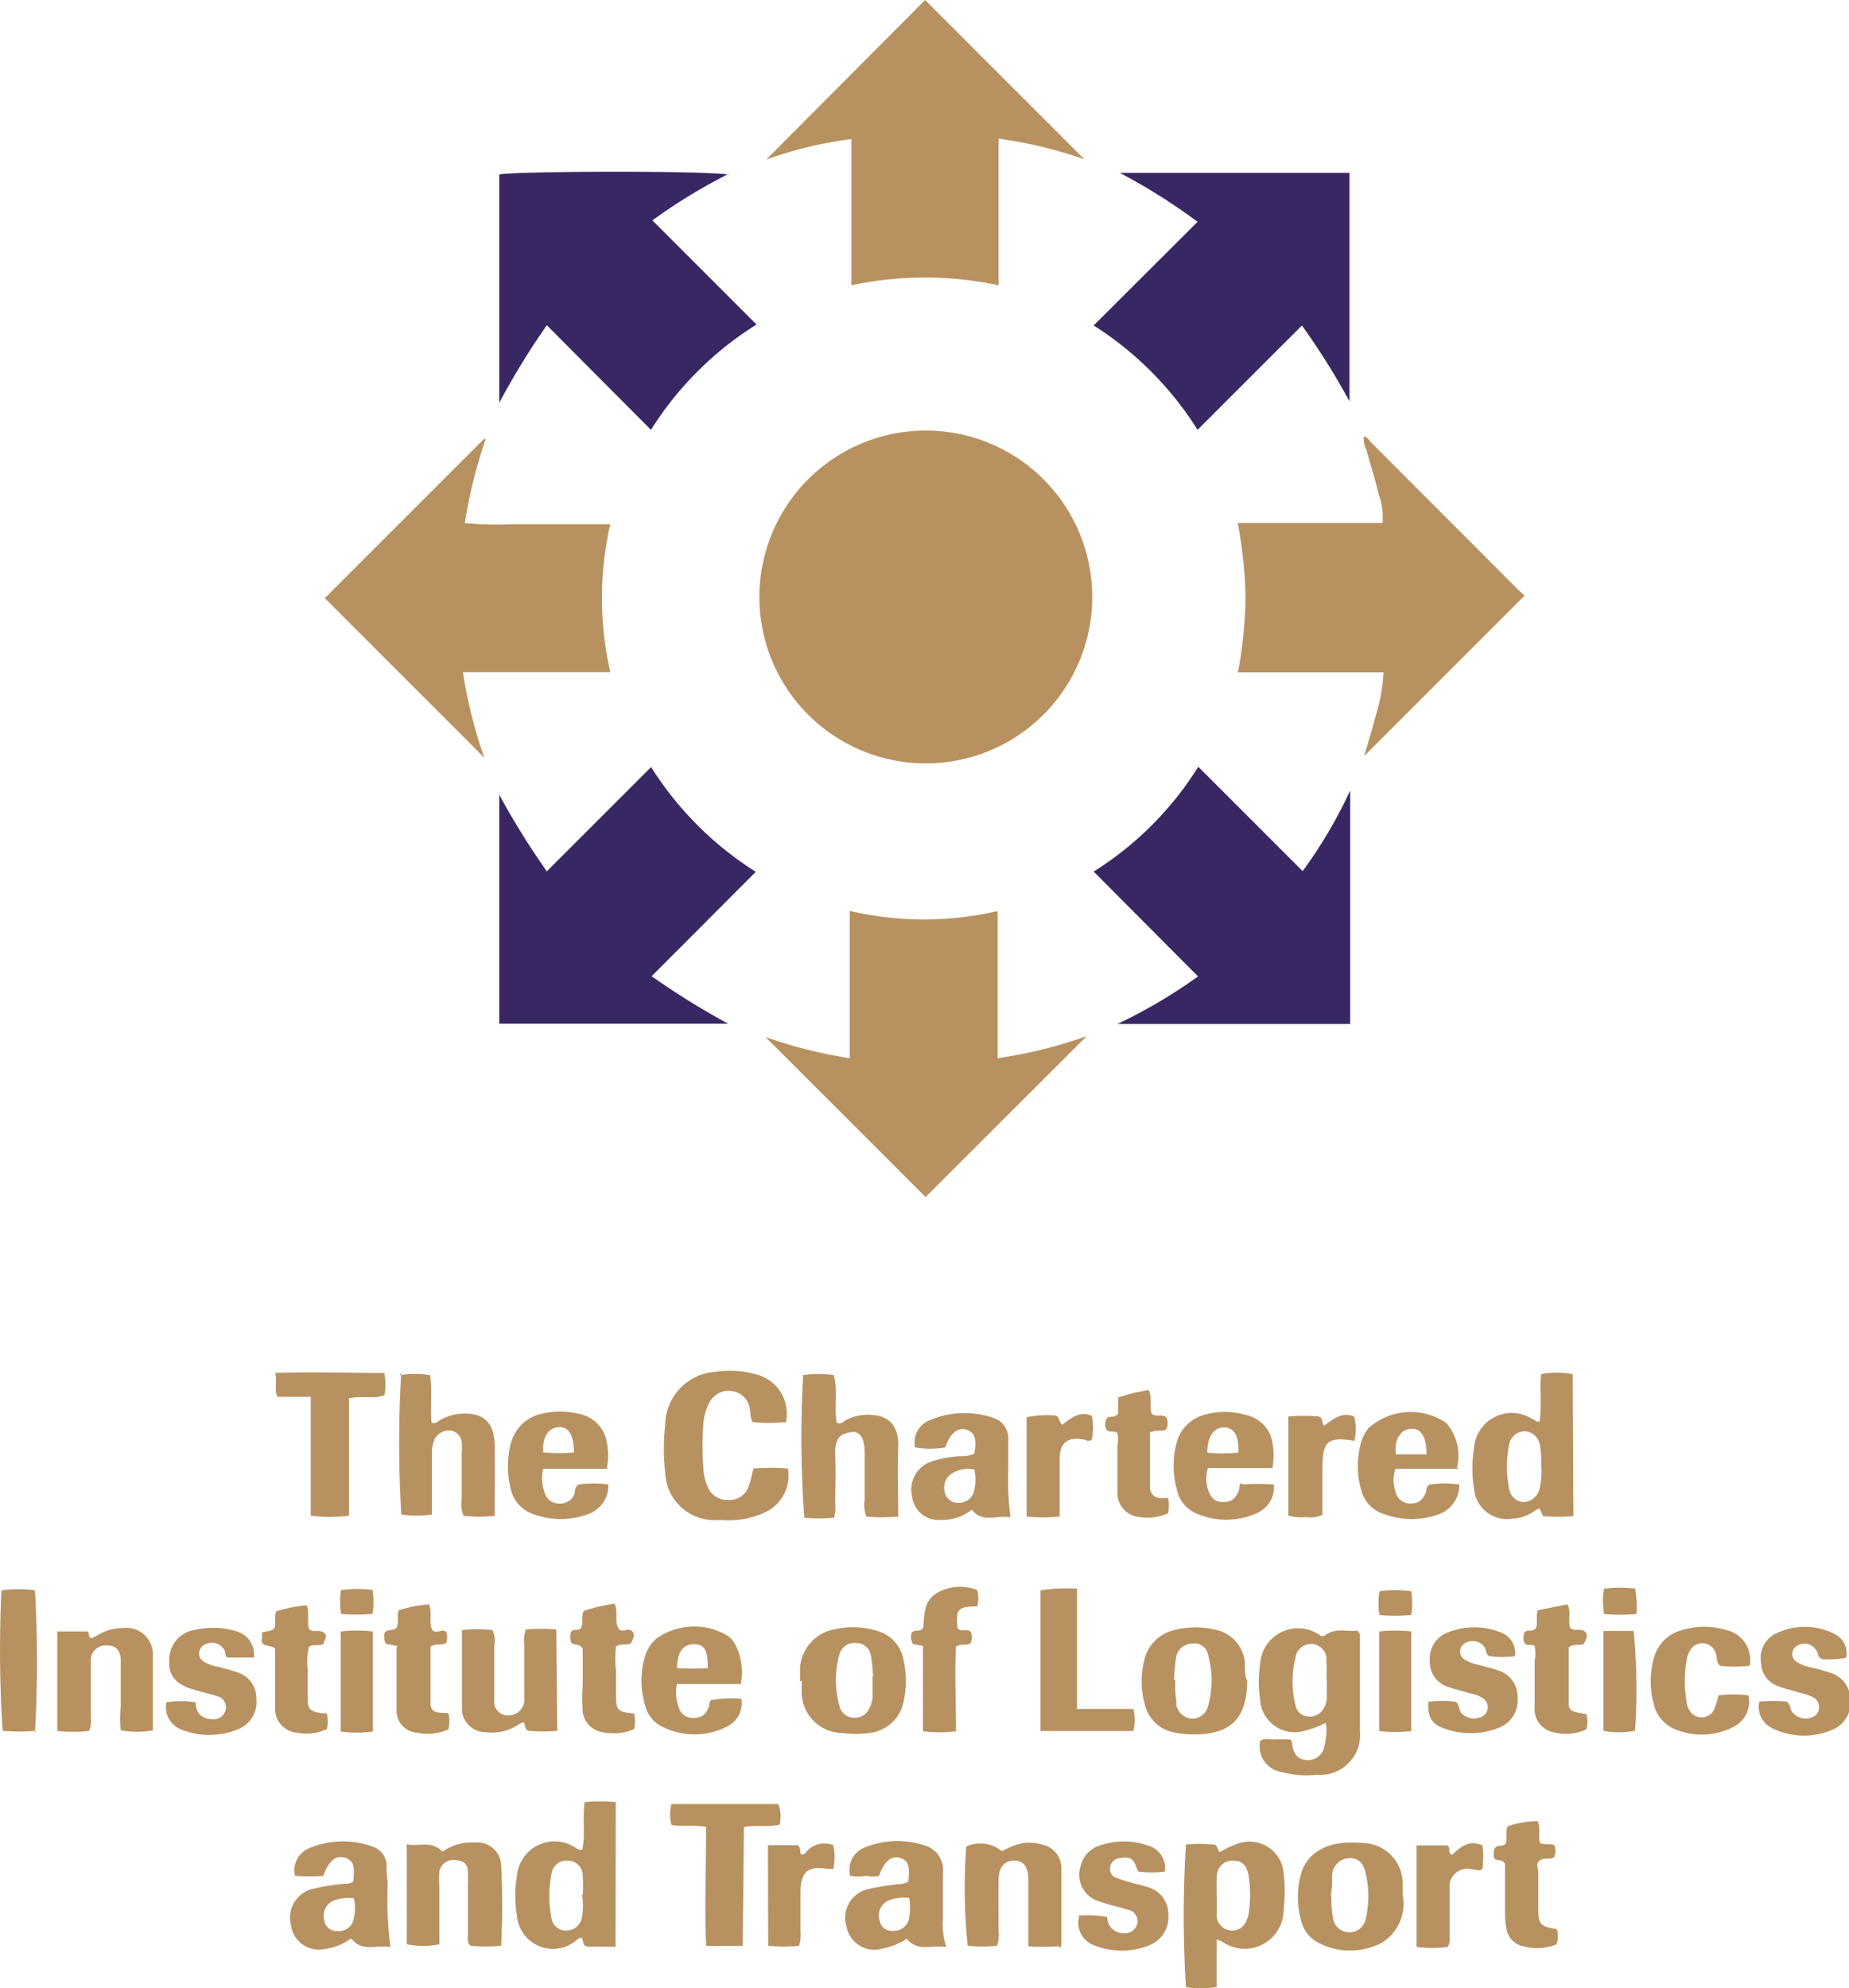 <svg xmlns="http://www.w3.org/2000/svg" viewBox="0 0 77.77 83.62"><defs><style>.\34 ca004dd-636a-4e2f-8a15-5a093d256d88{fill:#b79260;}.\33 1ed8a91-7c1f-4995-860a-c945dd49971e{fill:#392764;}</style></defs><title>cilt</title><g id="9aec4266-52a1-4109-a446-9654bd163c22" data-name="Layer 2"><g id="cebec3ac-5be5-430b-8e2f-dd65c81babbc" data-name="Layer 1"><path class="4ca004dd-636a-4e2f-8a15-5a093d256d88" d="M45.94,25.19a7,7,0,1,1-7-7.08,7,7,0,0,1,7,7.08"></path><path class="31ed8a91-7c1f-4995-860a-c945dd49971e" d="M46,36.66a13.86,13.86,0,0,0,4.4-4.41l4.39,4.39a19.72,19.72,0,0,0,2-3.39v9.82H47a21.77,21.77,0,0,0,3.39-2L46,36.66"></path><path class="31ed8a91-7c1f-4995-860a-c945dd49971e" d="M27.39,32.27a14.06,14.06,0,0,0,4.4,4.4l-4.38,4.39a31.42,31.42,0,0,0,3.22,2H21V33.43a32.53,32.53,0,0,0,2,3.22l4.39-4.39"></path><path class="31ed8a91-7c1f-4995-860a-c945dd49971e" d="M30.63,7.32a23.27,23.27,0,0,0-3.19,1.95l4.38,4.38a14,14,0,0,0-4.44,4.43L23,13.68a31.67,31.67,0,0,0-2,3.26V7.34c.44-.13,8.08-.18,9.67,0"></path><path class="4ca004dd-636a-4e2f-8a15-5a093d256d88" d="M57.36,18.36c.14,0,.22.15.31.25l6.19,6.2c.11.11.24.2.26.25l-6.74,6.74c.14-.5.33-1.09.48-1.69a7.11,7.11,0,0,0,.33-1.83H52.07a18.88,18.88,0,0,0,.32-3.14A18.78,18.78,0,0,0,52.06,22h6.09A2.78,2.78,0,0,0,58,20.83c-.15-.64-.35-1.27-.53-1.91a1.06,1.06,0,0,1-.11-.56Z"></path><path class="4ca004dd-636a-4e2f-8a15-5a093d256d88" d="M42,12a14.85,14.85,0,0,0-6.19,0V5.85a16.91,16.91,0,0,0-3.58.86L38.91,0l6.7,6.7A19,19,0,0,0,42,5.83Z"></path><path class="31ed8a91-7c1f-4995-860a-c945dd49971e" d="M47.12,7.27h9.64v9.61a30,30,0,0,0-2-3.19l-4.39,4.39A14,14,0,0,0,46,13.69l4.37-4.36a25,25,0,0,0-3.27-2.06"></path><path class="4ca004dd-636a-4e2f-8a15-5a093d256d88" d="M20.43,18.47A20.42,20.42,0,0,0,19.55,22a14.31,14.31,0,0,0,2,.05c.68,0,1.36,0,2,0h2.12a13.93,13.93,0,0,0,0,6.22h-6.2a20.3,20.3,0,0,0,.9,3.6l-6.71-6.71,6.7-6.7"></path><path class="4ca004dd-636a-4e2f-8a15-5a093d256d88" d="M35.77,38.32a13.7,13.7,0,0,0,6.19,0c0,2.07,0,4.1,0,6.19a19.4,19.4,0,0,0,3.75-.93l-6.78,6.77-6.73-6.73a19.72,19.72,0,0,0,3.54.89c0-2.06,0-4.09,0-6.2"></path><path class="4ca004dd-636a-4e2f-8a15-5a093d256d88" d="M55.68,68.82c.5-.4,1-.16,1.43-.24,0,.08.09.12.09.15,0,1.36,0,2.72,0,4.08a1.68,1.68,0,0,1-1.82,1.84,3.83,3.83,0,0,1-1.45-.11A1.1,1.1,0,0,1,53,73.23c.18-.14.4-.06.61-.07s.43,0,.6,0,.13.23.16.34c.1.36.27.51.6.53a.69.69,0,0,0,.71-.49,2.15,2.15,0,0,0,.08-.4,1.64,1.64,0,0,0,0-.67,4.68,4.68,0,0,1-1,.36A1.46,1.46,0,0,1,53,71.48,5,5,0,0,1,53,70a1.6,1.6,0,0,1,2.56-1.19l.08,0m.15,1.88h0a7.4,7.4,0,0,0,0-.82.65.65,0,0,0-1.3-.14,4.09,4.09,0,0,0,0,2,.58.58,0,0,0,.54.47.68.68,0,0,0,.64-.33.91.91,0,0,0,.14-.5V70.7"></path><path class="4ca004dd-636a-4e2f-8a15-5a093d256d88" d="M33.06,59.82a8.69,8.69,0,0,1-1.4,0c-.12-.19-.08-.38-.12-.55a.87.87,0,0,0-.71-.75.9.9,0,0,0-1,.49,2.12,2.12,0,0,0-.24.83,12.18,12.18,0,0,0,0,2,2.11,2.11,0,0,0,.17.68.88.88,0,0,0,.87.57.84.84,0,0,0,.86-.58c.09-.23.13-.48.2-.74a8.58,8.58,0,0,1,1.45,0,1.7,1.7,0,0,1-.88,1.8,3.61,3.61,0,0,1-1.86.37l-.35,0a2.07,2.07,0,0,1-2.07-2,8.61,8.61,0,0,1,0-2A2.26,2.26,0,0,1,30.1,57.7a4,4,0,0,1,1.67.1,1.7,1.7,0,0,1,1.29,2"></path><path class="4ca004dd-636a-4e2f-8a15-5a093d256d88" d="M25.89,81.88c-.39,0-.74,0-1.08,0s-.25-.18-.32-.33-.28.12-.41.18a1.52,1.52,0,0,1-2.34-1.18,5.08,5.08,0,0,1,0-1.63,1.59,1.59,0,0,1,2.44-1.22.41.41,0,0,0,.31.1c.14-.62,0-1.28.1-2a6.43,6.43,0,0,1,1.31,0ZM24.51,79.7a5.66,5.66,0,0,0,0-.81.63.63,0,0,0-.64-.63.64.64,0,0,0-.68.59,4.89,4.89,0,0,0,0,1.8.61.61,0,0,0,.65.55.66.66,0,0,0,.64-.57,2.81,2.81,0,0,0,0-.93"></path><path class="4ca004dd-636a-4e2f-8a15-5a093d256d88" d="M66.18,63.77a7.5,7.5,0,0,1-1.28,0l-.14-.32a.89.89,0,0,0-.17.07,1.77,1.77,0,0,1-1,.36A1.39,1.39,0,0,1,62,62.63a5.35,5.35,0,0,1,0-1.74,1.59,1.59,0,0,1,2.44-1.21c.08,0,.14.13.31.12.11-.63,0-1.28.07-2a3.5,3.5,0,0,1,1.33,0Zm-1.36-2.12a3.47,3.47,0,0,0-.06-.91.68.68,0,0,0-.61-.54.67.67,0,0,0-.67.54,4.68,4.68,0,0,0,0,1.9.64.64,0,0,0,.6.54.72.72,0,0,0,.67-.54,3.6,3.6,0,0,0,.08-1"></path><path class="4ca004dd-636a-4e2f-8a15-5a093d256d88" d="M51.17,81.58v2a4.23,4.23,0,0,1-1.29,0,49,49,0,0,1,0-6,6.75,6.75,0,0,1,1.13,0c.23,0,.17.22.3.32a4.26,4.26,0,0,1,.77-.36,1.44,1.44,0,0,1,1.91,1.25,6.25,6.25,0,0,1,0,1.51,1.64,1.64,0,0,1-2.61,1.35l-.2-.07m0-1.85h0c0,.25,0,.5,0,.75a.72.72,0,0,0,0,.17.66.66,0,0,0,.59.55.64.64,0,0,0,.67-.45.88.88,0,0,0,.07-.22,5,5,0,0,0,0-1.67c-.09-.44-.29-.6-.66-.6a.66.66,0,0,0-.67.66,6.84,6.84,0,0,0,0,.81"></path><path class="4ca004dd-636a-4e2f-8a15-5a093d256d88" d="M37.72,63.79a6.76,6.76,0,0,1-1.28,0,1.32,1.32,0,0,1-.07-.7c0-.64,0-1.28,0-1.92s-.16-1-.59-.93-.68.23-.65,1,0,1.32,0,2a1.57,1.57,0,0,1-.05.6,7.76,7.76,0,0,1-1.25,0,46.23,46.23,0,0,1-.05-6,4.3,4.3,0,0,1,1.29,0c.18.66,0,1.35.12,2,.15.07.24,0,.34-.08a1.86,1.86,0,0,1,.66-.23c1.14-.13,1.63.36,1.59,1.36s0,1.79,0,2.68c0,.06,0,.12,0,.25"></path><path class="4ca004dd-636a-4e2f-8a15-5a093d256d88" d="M16.82,57.84a4,4,0,0,1,1.27,0c.1.69,0,1.37.06,2,.17.07.26-.06.38-.12a2.06,2.06,0,0,1,.77-.25c1-.1,1.5.33,1.51,1.35s0,1.94,0,2.94a6.43,6.43,0,0,1-1.31,0,1.25,1.25,0,0,1-.08-.69c0-.64,0-1.28,0-1.93a2.9,2.9,0,0,0,0-.47.54.54,0,0,0-.49-.5.68.68,0,0,0-.66.38,1.62,1.62,0,0,0-.1.69v2.46a4.06,4.06,0,0,1-1.29,0,49.13,49.13,0,0,1,0-6"></path><path class="4ca004dd-636a-4e2f-8a15-5a093d256d88" d="M18.59,77.9A2.12,2.12,0,0,1,20,77.5a1,1,0,0,1,1.08.94,33.79,33.79,0,0,1,0,3.4,6.5,6.5,0,0,1-1.29,0c-.15-.13-.11-.3-.11-.45,0-.72,0-1.44,0-2.16a3.81,3.81,0,0,0,0-.47c0-.36-.19-.5-.51-.52a.59.59,0,0,0-.69.49,3.89,3.89,0,0,0,0,.64c0,.8,0,1.59,0,2.41a3.56,3.56,0,0,1-1.37,0V77.57c.5.13,1-.2,1.52.33"></path><path class="4ca004dd-636a-4e2f-8a15-5a093d256d88" d="M39.83,81.9c-.61-.12-1.21.23-1.69-.35a3,3,0,0,1-1.06.42,1.19,1.19,0,0,1-1.47-.91,1.24,1.24,0,0,1,.95-1.61c.39-.1.8-.14,1.2-.2a.92.92,0,0,0,.44-.1c.09-.65,0-.89-.33-1s-.65.07-.9.75a1.2,1.2,0,0,1-.52,0,2.32,2.32,0,0,1-.69,0,1,1,0,0,1,.58-1.18A3.63,3.63,0,0,1,39,77.66a1.07,1.07,0,0,1,.66,1.13c0,.64,0,1.28,0,1.92a3,3,0,0,0,.14,1.18m-1.56-2.06a1.77,1.77,0,0,0-.85.1.69.69,0,0,0-.39.86.5.5,0,0,0,.54.42.64.64,0,0,0,.7-.55,2.31,2.31,0,0,0,0-.83"></path><path class="4ca004dd-636a-4e2f-8a15-5a093d256d88" d="M16.43,81.9c-.58-.12-1.19.24-1.66-.37a2.41,2.41,0,0,1-1.12.45,1.18,1.18,0,0,1-1.41-1,1.24,1.24,0,0,1,.91-1.53,9,9,0,0,1,1.26-.21c.15,0,.31,0,.45-.1.07-.67,0-.89-.35-1s-.66.07-.91.76a7.49,7.49,0,0,1-1.19,0A1,1,0,0,1,13,77.74a3.64,3.64,0,0,1,2.67-.07.86.86,0,0,1,.59.74c0,.25,0,.5.05.75a15.91,15.91,0,0,0,.11,2.73M14.9,79.85a1.73,1.73,0,0,0-.88.1.69.69,0,0,0-.38.82.51.51,0,0,0,.52.45.63.63,0,0,0,.72-.53,1.77,1.77,0,0,0,0-.85"></path><path class="4ca004dd-636a-4e2f-8a15-5a093d256d88" d="M40.9,63.48a2,2,0,0,1-1.33.45,1.12,1.12,0,0,1-1.21-1,1.24,1.24,0,0,1,.8-1.45,4.73,4.73,0,0,1,1.26-.23,1.15,1.15,0,0,0,.56-.11c.12-.65,0-.88-.31-1s-.69.07-.91.74a3.77,3.77,0,0,1-1.27,0,1,1,0,0,1,.63-1.15,3.74,3.74,0,0,1,2.67-.09.9.9,0,0,1,.62.84c0,.41,0,.81,0,1.22a12.75,12.75,0,0,0,.09,2.12c-.57-.11-1.15.27-1.64-.33M41,61.81A1.34,1.34,0,0,0,40,62a.71.71,0,0,0-.24.83.55.55,0,0,0,.58.38.64.64,0,0,0,.64-.56,1.78,1.78,0,0,0,0-.82"></path><path class="4ca004dd-636a-4e2f-8a15-5a093d256d88" d="M44.54,81.86a7.86,7.86,0,0,1-1.29,0V80.49c0-.49,0-1,0-1.46s-.17-.76-.57-.77-.67.24-.68.81,0,1.44,0,2.16a1.2,1.2,0,0,1-.07.61,5.4,5.4,0,0,1-1.23,0,24.1,24.1,0,0,1-.06-4.17,1.4,1.4,0,0,1,1.49.19c.2-.09.41-.2.63-.27a1.77,1.77,0,0,1,1.09,0,1,1,0,0,1,.79,1c0,1.07,0,2.14,0,3.21,0,0,0,.07-.07.14"></path><path class="4ca004dd-636a-4e2f-8a15-5a093d256d88" d="M16.17,57.78a2.49,2.49,0,0,1,0,.9c-.46.19-1,0-1.49.14v4.93a6.16,6.16,0,0,1-1.61,0v-5H11.67c-.15-.32,0-.61-.1-1,1.57-.06,3.09,0,4.6,0"></path><path class="4ca004dd-636a-4e2f-8a15-5a093d256d88" d="M59,79.65v.06a1.93,1.93,0,0,1-.87,2,2.88,2.88,0,0,1-2.69,0,1.42,1.42,0,0,1-.73-1,3.66,3.66,0,0,1,0-1.85c.27-1,1.22-1.48,2.6-1.34A1.71,1.71,0,0,1,59,79.24c0,.14,0,.27,0,.41Zm-3,.11c0,.29,0,.58.06.87a.7.7,0,0,0,1.39.05,4.27,4.27,0,0,0,0-1.85c-.1-.49-.33-.69-.72-.67a.74.74,0,0,0-.7.73c0,.29,0,.58-.06.87"></path><path class="4ca004dd-636a-4e2f-8a15-5a093d256d88" d="M33.65,70.73c0-.19,0-.39,0-.58a1.77,1.77,0,0,1,1.51-1.63,3.37,3.37,0,0,1,1.67.06A1.54,1.54,0,0,1,38,69.81a4,4,0,0,1,0,1.79,1.64,1.64,0,0,1-1.42,1.29,4.11,4.11,0,0,1-1.16,0,1.72,1.72,0,0,1-1.7-1.79c0-.14,0-.27,0-.41h0m3-.18a7.11,7.11,0,0,0-.09-.88.61.61,0,0,0-.61-.52.65.65,0,0,0-.71.47,4,4,0,0,0,0,2.18.63.63,0,0,0,.59.49.66.66,0,0,0,.66-.39,1.16,1.16,0,0,0,.14-.5c0-.25,0-.5,0-.86"></path><path class="4ca004dd-636a-4e2f-8a15-5a093d256d88" d="M3.7,72.81a6.39,6.39,0,0,1-1.29,0V68.62H3.67c.12.06,0,.23.19.29l.39-.21a1.91,1.91,0,0,1,.9-.22,1.12,1.12,0,0,1,1.28,1.19c0,.76,0,1.52,0,2.28,0,.27,0,.54,0,.83a3.7,3.7,0,0,1-1.35,0,4.26,4.26,0,0,1,0-1c0-.64,0-1.28,0-1.92,0-.46-.22-.65-.58-.65a.63.63,0,0,0-.68.7c0,.76,0,1.52,0,2.28a1.26,1.26,0,0,1-.06.59"></path><path class="4ca004dd-636a-4e2f-8a15-5a093d256d88" d="M52.46,70.65c0,1.66-.71,2.34-2.37,2.3a3.49,3.49,0,0,1-.75-.09,1.56,1.56,0,0,1-1.2-1.22,3.57,3.57,0,0,1,0-1.85,1.65,1.65,0,0,1,1.16-1.2,3.53,3.53,0,0,1,1.73-.06,1.56,1.56,0,0,1,1.33,1.37c0,.25,0,.5.07.75m-3,0c0,.33,0,.62.05.91a.71.71,0,0,0,0,.17.72.72,0,0,0,.67.56.68.68,0,0,0,.65-.49,4,4,0,0,0,0-2.24.57.57,0,0,0-.62-.43.7.7,0,0,0-.72.63,8,8,0,0,0-.08.89"></path><path class="4ca004dd-636a-4e2f-8a15-5a093d256d88" d="M23.44,72.8a6.41,6.41,0,0,1-1.23,0c-.16-.1-.1-.25-.19-.36a1.15,1.15,0,0,0-.2.09,2,2,0,0,1-1.39.33,1,1,0,0,1-1-.9c0-1.12,0-2.24,0-3.4a6.79,6.79,0,0,1,1.28,0,1,1,0,0,1,.08.64c0,.78,0,1.56,0,2.33a.56.56,0,0,0,.57.62.66.66,0,0,0,.69-.58,2.51,2.51,0,0,0,0-.41c0-.66,0-1.32,0-2a1.26,1.26,0,0,1,.07-.62,6.68,6.68,0,0,1,1.28,0Z"></path><path class="4ca004dd-636a-4e2f-8a15-5a093d256d88" d="M25.55,61.78h-2.7a1.61,1.61,0,0,0,.06,1,.61.61,0,0,0,.6.46.63.63,0,0,0,.67-.46c0-.1,0-.24.16-.34a4.64,4.64,0,0,1,1.25,0,1.28,1.28,0,0,1-.89,1.26,3.31,3.31,0,0,1-2.23,0,1.46,1.46,0,0,1-1-1.13,3.8,3.8,0,0,1,0-1.79,1.71,1.71,0,0,1,1.34-1.32,3.29,3.29,0,0,1,1.5,0,1.46,1.46,0,0,1,1.22,1.25,2.59,2.59,0,0,1,0,1m-1.39-.6c0-.74-.21-1.11-.65-1.08s-.69.44-.64,1.06a6.89,6.89,0,0,0,1.3,0"></path><path class="4ca004dd-636a-4e2f-8a15-5a093d256d88" d="M61.37,61.78H58.69a1.51,1.51,0,0,0,0,.94.63.63,0,0,0,.62.52c.35,0,.54-.13.68-.51,0-.09,0-.19.14-.29a4.64,4.64,0,0,1,1.25,0,1.3,1.3,0,0,1-.89,1.26,3.31,3.31,0,0,1-2.23,0,1.42,1.42,0,0,1-1-1,3.68,3.68,0,0,1,0-2.07,1.78,1.78,0,0,1,.3-.56,2.66,2.66,0,0,1,3.27-.22,2.1,2.1,0,0,1,.45,1.89M60,61.17c0-.74-.23-1.11-.67-1.07s-.69.46-.62,1.07Z"></path><path class="4ca004dd-636a-4e2f-8a15-5a093d256d88" d="M31.18,70.83H28.47a1.73,1.73,0,0,0,.06.92.62.62,0,0,0,.62.51c.35,0,.54-.12.68-.51,0-.07,0-.15.07-.24a5,5,0,0,1,1.28-.06,1.09,1.09,0,0,1-.62,1.18,3,3,0,0,1-2.7,0,1.32,1.32,0,0,1-.72-.88,3.62,3.62,0,0,1,0-2.12,1.6,1.6,0,0,1,.48-.72,2.75,2.75,0,0,1,3-.1,1.17,1.17,0,0,1,.3.35,2.5,2.5,0,0,1,.24,1.63m-1.39-.63c0-.75-.13-1-.58-1s-.71.32-.71,1a8.61,8.61,0,0,0,1.29,0"></path><path class="4ca004dd-636a-4e2f-8a15-5a093d256d88" d="M52.29,62.44a8,8,0,0,1,1.29,0,1.19,1.19,0,0,1-.73,1.21,3.12,3.12,0,0,1-2.55,0,1.38,1.38,0,0,1-.8-1,3.67,3.67,0,0,1,0-2,1.64,1.64,0,0,1,1.15-1.14,3.15,3.15,0,0,1,1.73,0,1.42,1.42,0,0,1,1.14,1.18,3,3,0,0,1,0,1.06c-.89,0-1.79,0-2.72,0a1.61,1.61,0,0,0,0,.88c.13.39.31.55.65.55s.53-.14.67-.53c0-.07,0-.15.07-.27m-.11-1.25c.05-.7-.15-1.06-.57-1.09s-.74.37-.73,1.06a6.54,6.54,0,0,0,1.3,0"></path><path class="4ca004dd-636a-4e2f-8a15-5a093d256d88" d="M45.3,71.88h2.37a2,2,0,0,1,0,.93H43.76V66.89a7.81,7.81,0,0,1,1.54-.07Z"></path><path class="4ca004dd-636a-4e2f-8a15-5a093d256d88" d="M31.24,81.85H29.7c-.07-1.67,0-3.34,0-5-.51-.12-1,0-1.46-.09a1.82,1.82,0,0,1,0-.88h4.5a1.49,1.49,0,0,1,.05.87c-.49.11-1,0-1.5.1Z"></path><path class="4ca004dd-636a-4e2f-8a15-5a093d256d88" d="M74,71.57a7.58,7.58,0,0,1,1.15,0c.17.14.14.29.21.41a.71.71,0,0,0,1,.17.47.47,0,0,0-.08-.75,1.92,1.92,0,0,0-.55-.19c-.32-.1-.64-.17-.95-.29a1.07,1.07,0,0,1-.71-1,1.14,1.14,0,0,1,.58-1.19,2.77,2.77,0,0,1,2.52,0,.9.9,0,0,1,.48,1,4.07,4.07,0,0,1-1,.06c-.18-.07-.17-.21-.22-.31a.58.58,0,0,0-.83-.26.39.39,0,0,0,0,.7,1.89,1.89,0,0,0,.6.22,8,8,0,0,1,.84.24,1.15,1.15,0,0,1,.78,1.06,1.22,1.22,0,0,1-.65,1.27,3,3,0,0,1-2.59,0A1,1,0,0,1,74,71.57"></path><path class="4ca004dd-636a-4e2f-8a15-5a093d256d88" d="M60.11,71.58a4.49,4.49,0,0,1,1.13,0c.14.13.12.31.2.44a.72.72,0,0,0,1,.11.45.45,0,0,0-.08-.71,1.67,1.67,0,0,0-.54-.2c-.3-.09-.6-.16-.89-.26a1.09,1.09,0,0,1-.79-1.1,1.17,1.17,0,0,1,.76-1.2,3,3,0,0,1,2.22,0,.92.92,0,0,1,.6,1,4.07,4.07,0,0,1-1.08,0c-.16-.09-.12-.26-.19-.37a.62.62,0,0,0-.92-.11.4.4,0,0,0,.05.61,1.68,1.68,0,0,0,.59.23c.28.08.57.14.84.24a1.15,1.15,0,0,1,.82,1.15,1.23,1.23,0,0,1-.78,1.26,3.2,3.2,0,0,1-2.39,0c-.49-.19-.64-.55-.57-1.15"></path><path class="4ca004dd-636a-4e2f-8a15-5a093d256d88" d="M10.65,69.72H9.59c-.13,0-.09-.22-.16-.33a.6.6,0,0,0-.76-.24.42.42,0,0,0-.29.34.39.39,0,0,0,.19.4,1.86,1.86,0,0,0,.6.22,8.38,8.38,0,0,1,.84.24,1.13,1.13,0,0,1,.77,1.12A1.22,1.22,0,0,1,10,72.74a3.17,3.17,0,0,1-2.39,0A1,1,0,0,1,7,71.6a4.11,4.11,0,0,1,1.23,0c0,.43.24.7.69.71a.51.51,0,0,0,.57-.39.48.48,0,0,0-.37-.58c-.33-.11-.67-.18-1-.28-.72-.21-1.05-.6-1-1.22a1.26,1.26,0,0,1,1.11-1.29,3.34,3.34,0,0,1,1.73.07,1,1,0,0,1,.71,1.13"></path><path class="4ca004dd-636a-4e2f-8a15-5a093d256d88" d="M45.35,80.57a5,5,0,0,1,1.22.06.67.67,0,0,0,.65.68.54.54,0,0,0,.62-.41.49.49,0,0,0-.39-.57c-.4-.13-.83-.21-1.23-.36a1.16,1.16,0,0,1-.76-1.5,1.18,1.18,0,0,1,.81-.85,3.1,3.1,0,0,1,2,0A1,1,0,0,1,49,78.72a4.36,4.36,0,0,1-1.13,0c-.1-.19-.11-.46-.36-.56a.79.79,0,0,0-.4,0,.42.42,0,0,0-.41.35A.39.39,0,0,0,47,79a4.72,4.72,0,0,0,.5.16c.26.08.53.13.79.22a1.17,1.17,0,0,1,.85,1.13,1.28,1.28,0,0,1-.79,1.31,3.14,3.14,0,0,1-2.34,0,1,1,0,0,1-.62-1.2"></path><path class="4ca004dd-636a-4e2f-8a15-5a093d256d88" d="M73.55,70.07a5.66,5.66,0,0,1-1.19,0c-.2-.15-.12-.37-.2-.55a.59.59,0,0,0-1.09-.07,1.21,1.21,0,0,0-.12.32,5.14,5.14,0,0,0,0,1.86.8.8,0,0,0,.19.42.59.59,0,0,0,.94-.11,3.65,3.65,0,0,0,.2-.63,5.08,5.08,0,0,1,1.26,0,1.19,1.19,0,0,1-.68,1.35,2.89,2.89,0,0,1-2.37.09,1.52,1.52,0,0,1-.94-1.11,3.56,3.56,0,0,1,0-1.85,1.65,1.65,0,0,1,1.21-1.23,3.2,3.2,0,0,1,1.84,0,1.29,1.29,0,0,1,1,1.48"></path><path class="4ca004dd-636a-4e2f-8a15-5a093d256d88" d="M38.85,69.24l-.45-.09a.59.59,0,0,1-.06-.46c.11-.19.35,0,.49-.23.06-.53,0-1.16.64-1.49a1.93,1.93,0,0,1,1.63-.09,1.22,1.22,0,0,1,0,.69c-.82,0-.91.11-.82.93.16.15.38,0,.55.13a.68.68,0,0,1,0,.48c-.18.13-.37,0-.62.15-.06,1.15,0,2.34,0,3.56a5.43,5.43,0,0,1-1.39,0c0-1.18,0-2.36,0-3.58"></path><path class="4ca004dd-636a-4e2f-8a15-5a093d256d88" d="M26.67,72.06a1.48,1.48,0,0,1,0,.67,2.19,2.19,0,0,1-1.32.13,1,1,0,0,1-.84-.84,7.39,7.39,0,0,1,0-1.16c0-.52,0-1,0-1.5-.12-.26-.37-.12-.49-.28a.76.76,0,0,1,0-.44c.1-.17.32,0,.42-.18s0-.45.11-.7a7.16,7.16,0,0,1,1.3-.31c.16.36,0,.71.14,1s.39,0,.57.14.08.32,0,.49-.42,0-.65.18a4,4,0,0,0,0,1c0,.33,0,.66,0,1,0,.7.06.75.77.81"></path><path class="4ca004dd-636a-4e2f-8a15-5a093d256d88" d="M1.52,72.8a8,8,0,0,1-1.41,0,53.2,53.2,0,0,1-.05-5.91,5.42,5.42,0,0,1,1.41,0,52,52,0,0,1,0,6"></path><path class="4ca004dd-636a-4e2f-8a15-5a093d256d88" d="M48.37,60.23c0,.78,0,1.55,0,2.32a.44.44,0,0,0,.48.46c.09,0,.19,0,.28,0a1.46,1.46,0,0,1,0,.64,2.13,2.13,0,0,1-1.26.15A1,1,0,0,1,47,62.79c0-.68,0-1.36,0-2a1.17,1.17,0,0,0,0-.51c-.12-.13-.31,0-.46-.14a.54.54,0,0,1,0-.47c.13-.15.35,0,.49-.21l0-.68a7.33,7.33,0,0,1,1.29-.31c.16.36,0,.71.13,1,.18.15.43,0,.61.14a.63.63,0,0,1,0,.5c-.18.13-.39,0-.65.13"></path><path class="4ca004dd-636a-4e2f-8a15-5a093d256d88" d="M16.72,69.24l-.49-.1a.68.68,0,0,1-.06-.45c.13-.2.36-.06.5-.22s0-.48.1-.74a5.89,5.89,0,0,1,1.28-.25c.13.34,0,.68.1,1s.43,0,.62.16a.72.72,0,0,1,0,.46c-.21.13-.42,0-.66.16,0,.78,0,1.59,0,2.4,0,.45.42.36.75.4a1.38,1.38,0,0,1,0,.68,2.11,2.11,0,0,1-1.32.14.93.93,0,0,1-.86-1c0-.68,0-1.36,0-2v-.58"></path><path class="4ca004dd-636a-4e2f-8a15-5a093d256d88" d="M13.75,72.08a1.58,1.58,0,0,1,0,.65,2.07,2.07,0,0,1-1.26.15,1,1,0,0,1-.92-1c0-.64,0-1.28,0-1.92,0-.21,0-.43,0-.58s-.36-.12-.5-.23,0-.3-.05-.43.35-.06.49-.21,0-.48.11-.74a6.78,6.78,0,0,1,1.28-.25c.13.34,0,.68.1,1,.17.17.42,0,.62.15s0,.31,0,.46c-.2.14-.42,0-.62.13a2.58,2.58,0,0,0-.06.95c0,.41,0,.82,0,1.22s.06.57.61.63l.17,0"></path><path class="4ca004dd-636a-4e2f-8a15-5a093d256d88" d="M64.57,69.26c-.12-.14-.31,0-.44-.14a.54.54,0,0,1,0-.47c.13-.13.32,0,.45-.15s0-.49.1-.77l1.25-.25c.17.34,0,.7.12,1,.19.15.4,0,.59.13s.08.32,0,.49-.42,0-.66.19c0,.75,0,1.54,0,2.33,0,.34.13.39.74.47a1.14,1.14,0,0,1,0,.65,2,2,0,0,1-1.34.13,1,1,0,0,1-.83-1.11c0-.64,0-1.28,0-1.92a1.43,1.43,0,0,0,0-.57"></path><path class="4ca004dd-636a-4e2f-8a15-5a093d256d88" d="M64.78,77.51c.2.12.41,0,.6.11a.77.77,0,0,1,0,.49c-.2.14-.41,0-.61.14s-.07.31-.07.48c0,.49,0,1,0,1.46,0,.76.06.83.77.95a.41.41,0,0,1,.05.28.58.58,0,0,1-.07.37,2.19,2.19,0,0,1-1.39.07.88.88,0,0,1-.69-.71,3.34,3.34,0,0,1-.07-.75c0-.7,0-1.4,0-2-.12-.22-.32-.11-.44-.22a.64.64,0,0,1,0-.42c.11-.19.31-.07.44-.19s0-.49.11-.75a3.87,3.87,0,0,1,1.27-.22c.13.32,0,.64.11,1"></path><path class="4ca004dd-636a-4e2f-8a15-5a093d256d88" d="M57,60.61c-1.17-.2-1.38,0-1.38,1.19v1.92a1.28,1.28,0,0,1-.71.09,1.93,1.93,0,0,1-.72-.06c0-1.36,0-2.75,0-4.17a7.4,7.4,0,0,1,1.28,0c.2.08.11.27.22.39.36-.26.72-.6,1.27-.39a2.24,2.24,0,0,1,0,1.05"></path><path class="4ca004dd-636a-4e2f-8a15-5a093d256d88" d="M44.54,63.79a6.86,6.86,0,0,1-1.36,0V59.61a4.39,4.39,0,0,1,1.22-.07c.21.1.13.29.28.39.35-.27.71-.6,1.24-.38a2.35,2.35,0,0,1,0,1c-.14.12-.24,0-.35,0-.65-.13-1,.14-1,.8s0,1.32,0,2c0,.13,0,.27,0,.45"></path><path class="4ca004dd-636a-4e2f-8a15-5a093d256d88" d="M32.3,77.61h1.25c.15.11.08.27.14.38a.18.18,0,0,0,.2-.07,1,1,0,0,1,1.16-.31,2.46,2.46,0,0,1,0,1l-.25,0c-.8-.14-1.12.12-1.13.94,0,.56,0,1.13,0,1.69a1.57,1.57,0,0,1-.06.6,6,6,0,0,1-1.3,0Z"></path><path class="4ca004dd-636a-4e2f-8a15-5a093d256d88" d="M59.58,77.62h1.28c.19.08,0,.3.21.4.35-.32.72-.66,1.28-.4a3.45,3.45,0,0,1,0,1c-.18.11-.32,0-.47,0a.75.75,0,0,0-.91.8c0,.7,0,1.4,0,2.1a.57.57,0,0,1-.08.37,5,5,0,0,1-1.31,0c0-1.4,0-2.79,0-4.24"></path><path class="4ca004dd-636a-4e2f-8a15-5a093d256d88" d="M59.36,68.6v4.21a5.41,5.41,0,0,1-1.35,0V68.62a6.47,6.47,0,0,1,1.35,0"></path><path class="4ca004dd-636a-4e2f-8a15-5a093d256d88" d="M14.33,68.62a6.29,6.29,0,0,1,1.35,0v4.21a4.74,4.74,0,0,1-1.35,0Z"></path><path class="4ca004dd-636a-4e2f-8a15-5a093d256d88" d="M67.44,68.6h1.27a24.53,24.53,0,0,1,.06,4.2,3.51,3.51,0,0,1-1.33,0Z"></path><path class="4ca004dd-636a-4e2f-8a15-5a093d256d88" d="M15.67,66.88a3.2,3.2,0,0,1,0,1,6.55,6.55,0,0,1-1.33,0,4,4,0,0,1,0-1,5.08,5.08,0,0,1,1.36,0"></path><path class="4ca004dd-636a-4e2f-8a15-5a093d256d88" d="M59.35,67.93a6.69,6.69,0,0,1-1.33,0,3.08,3.08,0,0,1,0-1,5,5,0,0,1,1.34,0,3.23,3.23,0,0,1,0,1"></path><path class="4ca004dd-636a-4e2f-8a15-5a093d256d88" d="M68.78,66.89a3.76,3.76,0,0,1,.05,1,8.38,8.38,0,0,1-1.36,0,2.93,2.93,0,0,1,0-1.07,6,6,0,0,1,1.33,0"></path><path class="4ca004dd-636a-4e2f-8a15-5a093d256d88" d="M57.37,18.35h0l0,0h0"></path></g></g></svg>